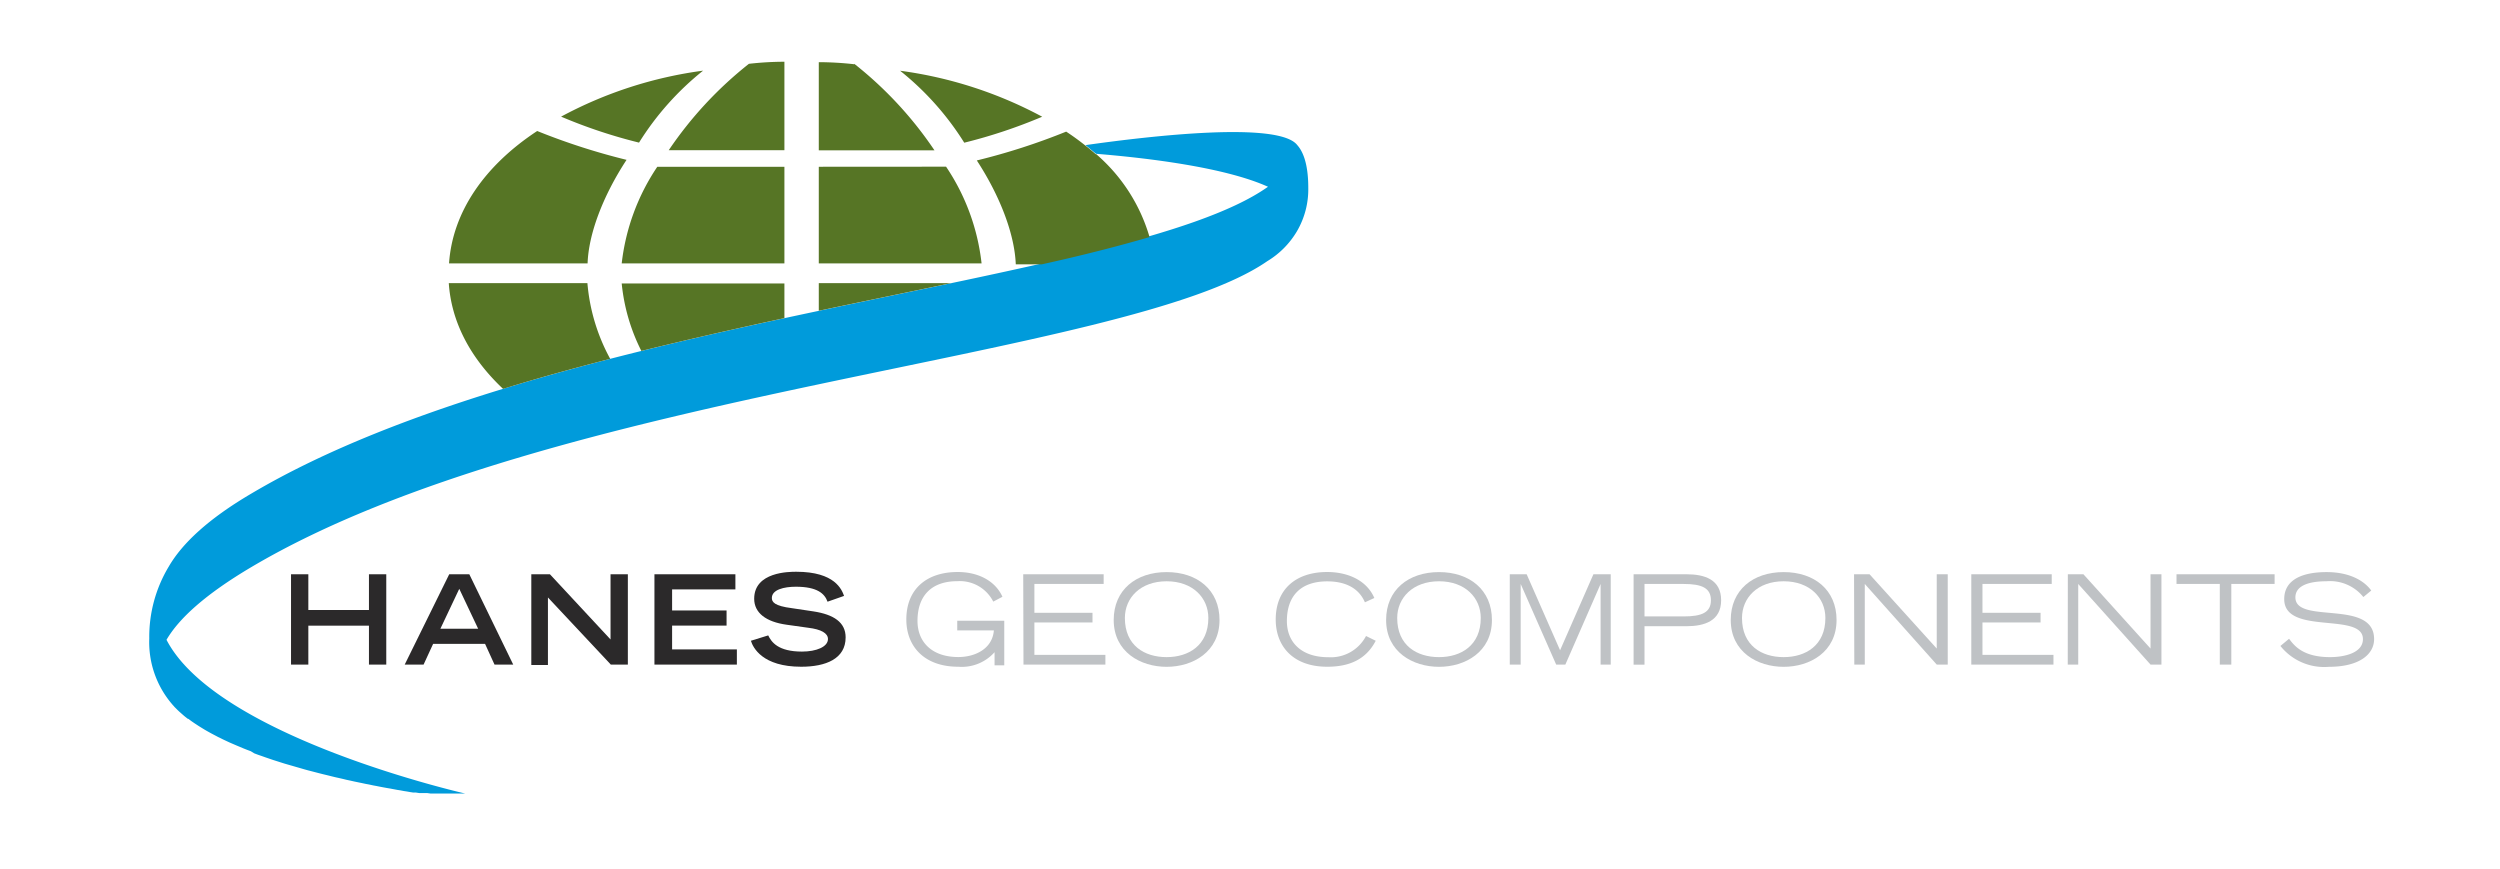 <svg id="Layer_1" data-name="Layer 1" xmlns="http://www.w3.org/2000/svg" width="4in" height="1.39in" viewBox="0 0 288 100.33">
  <defs>
    <style>
      .cls-1 {
        fill: #2b292a;
      }

      .cls-2 {
        fill: #bfc2c5;
      }

      .cls-3 {
        fill: #009bdb;
      }

      .cls-4 {
        fill: #567525;
      }
    </style>
  </defs>
  <g>
    <path class="cls-1" d="M33.25,66.32h2v4.13h7V66.32h2V76.75h-2V72.26h-7v4.49h-2Z"/>
    <path class="cls-1" d="M51.52,66.32h2.32l5.07,10.43H56.75l-1.09-2.39h-6l-1.1,2.39H46.38Zm3.34,6.29L52.68,68,50.5,72.61Z"/>
    <path class="cls-1" d="M61,66.32h2.15l7,7.53V66.32h2V76.75H70.18L62.92,69v7.8H61Z"/>
    <path class="cls-1" d="M75.22,66.32h9.35v1.75H77.26V70.5h6.29v1.75H77.26V75h7.48v1.75H75.22Z"/>
    <path class="cls-1" d="M95.21,69.49c-.33-.93-1.18-1.73-3.66-1.73-1.37,0-2.77.34-2.77,1.3,0,.45.26.92,2.34,1.18l2.47.37c2.34.36,3.71,1.26,3.71,3C97.3,76.09,95,77,92.17,77c-4.48,0-5.57-2.21-5.81-3l2-.62c.37.77,1.14,1.87,3.9,1.87,1.66,0,3-.55,3-1.45,0-.67-.78-1.12-2.27-1.3l-2.49-.35c-2.41-.33-3.76-1.38-3.76-3,0-3.12,4.06-3.12,4.86-3.12,4.49,0,5.26,2.08,5.52,2.79Z"/>
  </g>
  <g>
    <path class="cls-2" d="M115.62,71.69v5.15H114.5V75.32A5.06,5.06,0,0,1,110.31,77c-4,0-6-2.42-6-5.45,0-3.59,2.42-5.49,5.93-5.49,2.49,0,4.39,1.11,5.17,2.86l-1.06.56a4.33,4.33,0,0,0-4.15-2.36c-2.92,0-4.6,1.62-4.6,4.59,0,2.39,1.62,4.17,4.72,4.17,1.89,0,3.93-.92,4.1-3.08h-4.23V71.69Z"/>
    <path class="cls-2" d="M117.81,66.32h9.29v1.12h-8v3.33h6.71v1.12h-6.71v3.74h8.2v1.12h-9.46Z"/>
    <path class="cls-2" d="M134.37,66.07c3.54,0,6.11,2.06,6.11,5.53,0,3.7-3.1,5.41-6.11,5.41s-6.11-1.71-6.11-5.41C128.26,68.13,130.83,66.07,134.37,66.07Zm0,9.82c2.54,0,4.82-1.35,4.82-4.52,0-2.32-1.79-4.24-4.82-4.24s-4.82,1.92-4.82,4.24C129.55,74.54,131.8,75.89,134.37,75.89Z"/>
    <path class="cls-2" d="M158.52,74c-1.12,2.17-3.06,3-5.6,3-4,0-5.95-2.42-5.95-5.45,0-3.59,2.43-5.49,5.94-5.49,2.24,0,4.52.86,5.45,3l-1.09.5c-.73-1.71-2.35-2.42-4.35-2.42-3,0-4.66,1.62-4.66,4.59,0,2.39,1.62,4.17,4.78,4.17a4.59,4.59,0,0,0,4.36-2.45Z"/>
    <path class="cls-2" d="M165.83,66.07c3.54,0,6.11,2.06,6.11,5.53,0,3.7-3.1,5.41-6.11,5.41s-6.11-1.71-6.11-5.41C159.72,68.13,162.29,66.07,165.83,66.07Zm0,9.82c2.54,0,4.82-1.35,4.82-4.52,0-2.32-1.79-4.24-4.82-4.24S161,69.05,161,71.37C161,74.54,163.26,75.89,165.83,75.89Z"/>
    <path class="cls-2" d="M174,66.32h1.95l3.86,8.78,3.85-8.78h2V76.75h-1.17V67.44h0l-4.07,9.31h-1.06l-4.1-9.31h0v9.31H174Z"/>
    <path class="cls-2" d="M188.3,66.32h6.11c2.1,0,4,.61,4,3s-1.93,3-4,3h-4.85v4.44H188.3Zm1.26,4.87h4.52c2.09,0,3.15-.45,3.15-1.87s-1.06-1.88-3.15-1.88h-4.52Z"/>
    <path class="cls-2" d="M205.63,66.07c3.55,0,6.11,2.06,6.11,5.53,0,3.7-3.09,5.41-6.11,5.41s-6.11-1.71-6.11-5.41C199.52,68.13,202.09,66.07,205.63,66.07Zm0,9.82c2.54,0,4.82-1.35,4.82-4.52,0-2.32-1.79-4.24-4.82-4.24s-4.81,1.92-4.81,4.24C200.82,74.54,203.07,75.89,205.63,75.89Z"/>
    <path class="cls-2" d="M213.76,66.32h1.79l7.76,8.58V66.32h1.27V76.75h-1.27L215,67.44v9.31h-1.21Z"/>
    <path class="cls-2" d="M227.3,66.32h9.29v1.12h-8v3.33h6.71v1.12h-6.71v3.74h8.2v1.12H227.3Z"/>
    <path class="cls-2" d="M238.45,66.32h1.8L248,74.9V66.32h1.26V76.75H248l-8.35-9.31v9.31h-1.21Z"/>
    <path class="cls-2" d="M256,67.44h-5V66.32h11.33v1.12h-5v9.31H256Z"/>
    <path class="cls-2" d="M264,73.77c.6.8,1.61,2.12,4.73,2.12,1.61,0,3.8-.46,3.8-2.08,0-3.17-9.09-.39-9.09-4.62,0-2.22,2.05-3.12,4.89-3.12s4.45,1.13,5.16,2.13l-.91.75a4.94,4.94,0,0,0-4.28-1.82c-2.09,0-3.57.54-3.57,1.86,0,3.16,9.09.15,9.09,4.82,0,1.75-1.69,3.2-5.23,3.2A6.47,6.47,0,0,1,263,74.6Z"/>
  </g>
  <path class="cls-3" d="M150.73,21.67c0-3-.73-4.31-1.27-4.91-2.11-2.77-16.88-1.08-24.46,0,.42.34.82.68,1.22,1,5.88.48,14.87,1.55,19.86,3.81h0v0h0l-.12.08C129.71,33,63.29,36.51,28.67,57c-5,2.94-8,5.77-9.55,8.45a15.73,15.73,0,0,0-2.24,8.29,11,11,0,0,0,2.64,7.59,1.71,1.71,0,0,0,.18.2,1.54,1.54,0,0,0,.17.19l.29.29.18.17.35.31.16.14c.15.13.32.26.49.39l.06,0c.19.15.38.29.59.43l.07.05.55.36.21.13.44.27.26.15.43.24.3.16.42.22a3.18,3.18,0,0,0,.32.16l.42.21.34.16.43.2.35.15.44.19.36.15.45.19.38.15.45.17L29,87l.45.17.41.14.45.16.41.14.47.16.41.13.47.15.41.13.48.14.42.12.48.14.42.12.48.14.43.12.47.12.42.11.5.13.4.1.5.12.4.1.49.12.41.09.48.11.41.1.47.1.4.09.48.1.39.08.47.1.38.07.46.1.38.07.45.09.37.07.44.08.36.06.42.08.37.07.39.06.36.07.39.06.33.06.39.06.31,0,.38.06.29,0,.35,0,.29,0,.35.05.24,0,.35,0,.22,0,.34,0a1.25,1.25,0,0,0,.19,0l.3,0,.19,0,.3,0,.14,0,.25,0,.16,0,.2,0,.16,0,.16,0,.14,0,.37,0,.13,0,.17,0h0S24.7,85.15,18.87,73.89c1.45-2.49,4.53-5.28,9.8-8.4C63.29,45,129.71,41.46,146,30.16a9.92,9.92,0,0,0,3.42-3.45A9.58,9.58,0,0,0,150.73,21.67Z"/>
  <path class="cls-4" d="M94.2,19.26V30.42H113a24.89,24.89,0,0,0-4.1-11.17ZM80.84,8.16a47.88,47.88,0,0,0-16.4,5.31,59.31,59.31,0,0,0,9,3A33,33,0,0,1,80.84,8.16Zm-4,9.19H90.23V7.13a37,37,0,0,0-4.1.24A44.28,44.28,0,0,0,76.87,17.35ZM72,18.46a75.84,75.84,0,0,1-10.32-3.33c-6.08,4-9.78,9.35-10.18,15.29h16C67.61,27.1,69.2,22.74,72,18.46ZM51.47,32.7c.3,4.53,2.53,8.69,6.27,12.21,4-1.24,8.18-2.39,12.37-3.47a22,22,0,0,1-2.63-8.74ZM94.2,35.89c5.25-1.11,10.38-2.16,15.27-3.19H94.2ZM73.71,40.53c5.51-1.36,11.06-2.61,16.52-3.79v-4H71.44A22,22,0,0,0,73.71,40.53ZM71.44,30.42H90.23V19.26H75.55A25,25,0,0,0,71.44,30.42Zm26.86-23a37.1,37.1,0,0,0-4.1-.24V17.36h13.36A44,44,0,0,0,98.3,7.37Zm27.9,10.4q-.58-.52-1.2-1h0c-.7-.56-1.44-1.1-2.23-1.62a74.49,74.49,0,0,1-10.32,3.33c2.79,4.28,4.37,8.64,4.5,12h3c4.54-1,8.74-2.07,12.45-3.15A20,20,0,0,0,126.2,17.77ZM111,16.48a59.84,59.84,0,0,0,9-3,48,48,0,0,0-16.41-5.31A33,33,0,0,1,111,16.48Z"/>
</svg>
